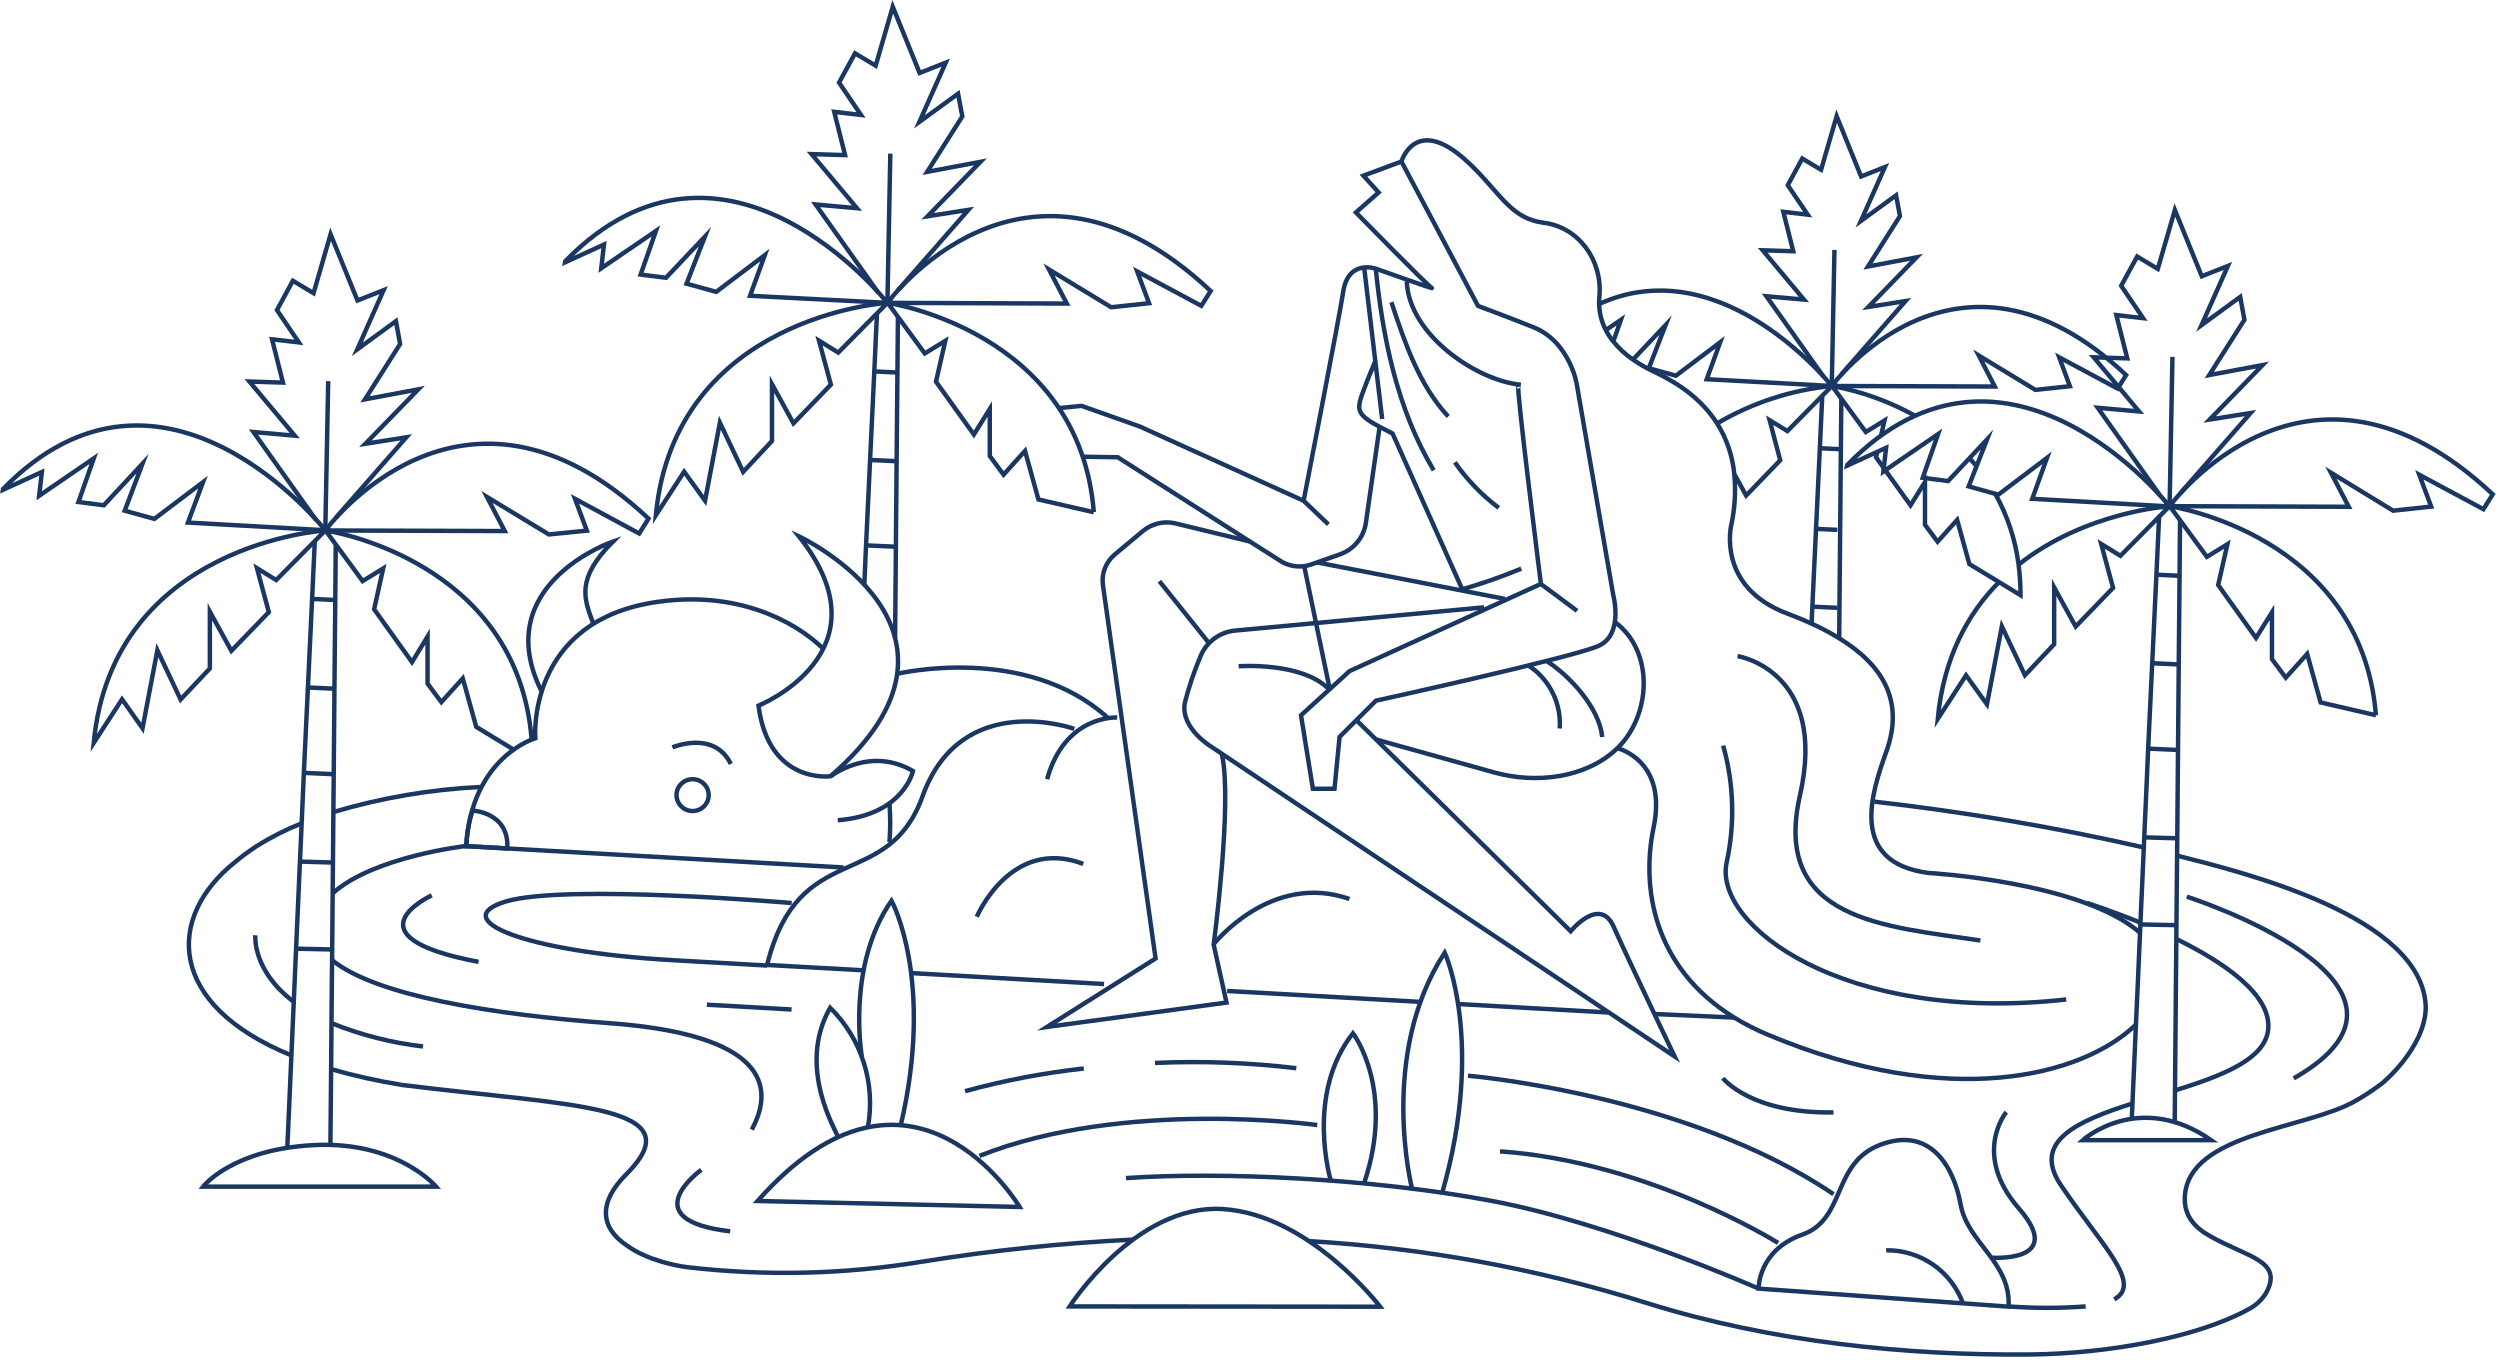 <svg width="421" height="229" viewBox="0 0 421 229" fill="none" xmlns="http://www.w3.org/2000/svg">
<path d="M127.57 202.25L171.71 203.25C171.71 203.25 153.62 172.82 127.57 202.25Z" stroke="#193762" stroke-width="0.75" stroke-miterlimit="10"/>
<path d="M317.63 210.55C320.444 210.514 323.199 211.353 325.516 212.951C327.832 214.549 329.595 216.827 330.56 219.47" stroke="#193762" stroke-width="0.75" stroke-miterlimit="10"/>
<path d="M292.61 110.49C292.61 110.49 307.89 112.89 303.11 133.97C298.33 155.05 317.45 155.97 333.5 158.38" stroke="#193762" stroke-width="0.75" stroke-miterlimit="10"/>
<path d="M290.18 125.56C291.98 131.953 292.186 138.689 290.78 145.18C288.39 155.72 310.42 172.51 347.95 168.31" stroke="#193762" stroke-width="0.75" stroke-miterlimit="10"/>
<path d="M366.62 144.09C377.18 146.79 408.26 154.2 408.5 169.75C408.32 176.53 401.21 182.38 401.21 182.38C399.771 183.483 398.257 184.486 396.68 185.38C388.46 190.13 368.68 190.78 367.93 201.38C367.71 204.69 369.55 206.69 372.16 208.16C378.49 211.74 384.54 212.3 381.64 217.68C380.925 218.878 379.885 219.849 378.64 220.48C370.45 225.04 355.56 227.98 341.64 228.1C321.35 228.26 298.53 226.1 277.16 219.38C258.719 213.609 239.64 210.123 220.35 209" stroke="#193762" stroke-width="0.75" stroke-miterlimit="10"/>
<path d="M315.66 135C330.904 136.733 346.04 139.307 361 142.71" stroke="#193762" stroke-width="0.75" stroke-miterlimit="10"/>
<path d="M67.55 182.69C96.32 186.3 117.23 185.98 105.44 197.78C100.68 202.53 101.07 206.78 105.62 209.78C108.94 212.18 113.79 213.15 115.7 213.39C128.865 214.93 142.181 214.62 155.26 212.47C167.022 210.57 178.88 209.328 190.78 208.75" stroke="#193762" stroke-width="0.75" stroke-miterlimit="10"/>
<path d="M56.14 136.75C64.168 134.359 72.454 132.942 80.82 132.53" stroke="#193762" stroke-width="0.75" stroke-miterlimit="10"/>
<path d="M67.56 182.68C63.581 182.041 59.644 181.163 55.77 180.05" stroke="#193762" stroke-width="0.75" stroke-miterlimit="10"/>
<path d="M49.07 177.73C27.91 169.08 28.07 154.42 39.49 145.25C40.671 144.264 41.906 143.346 43.19 142.5C45.603 140.986 48.151 139.697 50.8 138.65" stroke="#193762" stroke-width="0.75" stroke-miterlimit="10"/>
<path d="M296.15 217C296.15 217 296.03 210.56 303.49 207.92C310.95 205.28 308.41 195.87 316.69 192.76C324.97 189.65 329 196.33 330.17 202.83C331.34 209.33 338.7 212.61 338.24 220.04L296.15 217Z" stroke="#193762" stroke-width="0.75" stroke-miterlimit="10"/>
<path d="M351.23 220C346.903 220.321 342.557 220.321 338.23 220" stroke="#193762" stroke-width="0.75" stroke-miterlimit="10"/>
<path d="M366.49 158.12C374.44 162.03 382.49 167.46 381.97 173.3C381.52 178.37 374.22 181.15 366.27 183.63" stroke="#193762" stroke-width="0.75" stroke-miterlimit="10"/>
<path d="M359.11 185.82C349.73 188.82 342.11 192.22 347.04 199.56C353.93 209.78 360.89 216.15 356.04 218.8" stroke="#193762" stroke-width="0.75" stroke-miterlimit="10"/>
<path d="M351.49 152.08C351.49 152.08 355.41 153.31 360.49 155.4" stroke="#193762" stroke-width="0.75" stroke-miterlimit="10"/>
<path d="M361.15 155.69H361.14" stroke="#193762" stroke-width="0.75" stroke-miterlimit="10"/>
<path d="M368.26 151C368.26 151 414.11 165.7 386.26 181.6" stroke="#193762" stroke-width="0.75" stroke-miterlimit="10"/>
<path d="M296.15 217C296.15 217 271.33 206 251.09 202.21C230.85 198.42 205.7 197.29 189.61 198.39" stroke="#193762" stroke-width="0.75" stroke-miterlimit="10"/>
<path d="M224.1 198.79C224.1 198.79 219.74 184.3 227.84 174C227.84 174 235.06 183.43 229.71 199.27" stroke="#193762" stroke-width="0.75" stroke-miterlimit="10"/>
<path d="M237.78 200.14C237.78 200.14 232.06 177.6 243.29 160.42C243.29 160.42 250.15 175.36 242.88 200.83" stroke="#193762" stroke-width="0.75" stroke-miterlimit="10"/>
<path d="M55.92 161.68C63.25 167.68 82.92 170.86 102.6 172.3C128.85 174.23 130.6 182.85 126.6 190.23" stroke="#193762" stroke-width="0.75" stroke-miterlimit="10"/>
<path d="M56 150.46C62.83 144.24 78.5 142.46 78.5 142.46" stroke="#193762" stroke-width="0.75" stroke-miterlimit="10"/>
<path d="M133.32 152.07C133.32 152.07 95.1 148.79 85.15 151.82C75.2 154.85 88.3 160.29 113.22 161.69L129.17 162.6" stroke="#193762" stroke-width="0.75" stroke-miterlimit="10"/>
<path d="M141.11 191.51C141.11 190.84 133.98 179.9 139.8 169.7C142.418 172.287 144.364 175.473 145.471 178.983C146.577 182.493 146.81 186.22 146.15 189.84" stroke="#193762" stroke-width="0.75" stroke-miterlimit="10"/>
<path d="M145.13 177.94C145.13 177.94 142.48 162.68 150.13 151.68C150.13 151.68 157.43 164.95 151.69 189.5" stroke="#193762" stroke-width="0.75" stroke-miterlimit="10"/>
<path d="M337.86 187.28C337.86 187.28 332 194.34 340 203.53C348 212.72 335.36 211.79 335.36 211.79" stroke="#193762" stroke-width="0.75" stroke-miterlimit="10"/>
<path d="M299.43 209.31C299.43 209.31 277.72 195.64 252.6 193.89" stroke="#193762" stroke-width="0.75" stroke-miterlimit="10"/>
<path d="M221.83 189.46C221.83 189.46 189.37 184.93 164.94 194.65" stroke="#193762" stroke-width="0.75" stroke-miterlimit="10"/>
<path d="M194.5 179C202.444 178.644 210.404 178.942 218.3 179.89" stroke="#193762" stroke-width="0.75" stroke-miterlimit="10"/>
<path d="M162.51 183.75C169.066 181.954 175.753 180.677 182.51 179.93" stroke="#193762" stroke-width="0.75" stroke-miterlimit="10"/>
<path d="M247.2 181.15C247.2 181.15 283.84 184.22 308.77 201.1" stroke="#193762" stroke-width="0.75" stroke-miterlimit="10"/>
<path d="M290.13 181.56C290.13 181.56 294.77 187.56 308.76 187.33" stroke="#193762" stroke-width="0.75" stroke-miterlimit="10"/>
<path d="M133.3 170L119.03 169.19" stroke="#193762" stroke-width="0.75" stroke-miterlimit="10"/>
<path d="M118.1 197C118.1 197 106.36 205.41 122.96 207.36" stroke="#193762" stroke-width="0.75" stroke-miterlimit="10"/>
<path d="M71.24 176.23C65.948 175.612 60.762 174.291 55.82 172.3" stroke="#193762" stroke-width="0.75" stroke-miterlimit="10"/>
<path d="M49.47 168.71C42.4 163.37 43 157.5 43 157.5" stroke="#193762" stroke-width="0.75" stroke-miterlimit="10"/>
<path d="M72.71 150.78C72.71 150.78 57.71 157.66 80.59 161.98" stroke="#193762" stroke-width="0.75" stroke-miterlimit="10"/>
<path d="M232.33 71.88L230 88.14C229.812 89.325 229.305 90.437 228.533 91.357C227.762 92.276 226.755 92.969 225.62 93.36L221.79 94.71L220.79 95.06C219.989 95.339 219.139 95.444 218.294 95.37C217.449 95.296 216.63 95.044 215.89 94.63L210.4 91.14L188.22 77L182.32 76.91" stroke="#193762" stroke-width="0.75" stroke-miterlimit="10"/>
<path d="M178.32 68.72L182.13 68.35L191.93 71.82L219.53 84.33C219.53 84.33 225.53 53.52 226.2 49.11C227.05 43.59 231.71 45.25 231.71 45.25C231.71 45.25 241.82 48.86 241.12 48.49C240.42 48.12 228.33 35.78 228.33 35.78L232.16 32.41L229.6 29.58L236 27.2L248.9 51.52C248.9 51.52 253.99 53.41 258.24 55.11C259.24 55.51 260.171 56.063 261 56.75C261.425 57.096 261.823 57.474 262.19 57.88C263.845 59.784 264.985 62.08 265.5 64.55L271.66 100.15C271.66 100.15 273.5 106.91 269.14 108.79C264.53 110.79 231.72 117.99 231.72 117.99L228.4 121.29L225.58 124.1L224.73 132.83H221.09L219.09 120.46L227.27 113.01L259.49 98.33C259.49 98.33 255.15 64 255.72 65.12" stroke="#193762" stroke-width="0.75" stroke-miterlimit="10"/>
<path d="M228.43 121.29L264.5 156.82C264.5 156.82 269.4 150.82 271.73 156.04C273.73 160.58 282 177.9 282 177.9L204 125.76C204 125.76 198.8 122.68 199.51 118.41C200.193 115.72 201.079 113.086 202.16 110.53C202.642 109.341 203.442 108.307 204.472 107.542C205.502 106.776 206.722 106.309 208 106.19L249.92 102.27" stroke="#193762" stroke-width="0.75" stroke-miterlimit="10"/>
<path d="M231.55 60.94C230.93 62.43 230.39 63.72 230.11 64.47C228.23 69.47 227.74 69.59 234.51 73.01L246.14 99.01" stroke="#193762" stroke-width="0.75" stroke-miterlimit="10"/>
<path d="M219.53 84.33L223.7 88.31" stroke="#193762" stroke-width="0.75" stroke-miterlimit="10"/>
<path d="M221.82 94.72L253.44 100.86" stroke="#193762" stroke-width="0.75" stroke-miterlimit="10"/>
<path d="M205.77 127.07C207.59 135 204.38 159.07 204.38 159.07L206.54 168.83L176.3 172.94L194.6 161.41L185.76 98.72C185.591 97.728 185.686 96.709 186.038 95.766C186.389 94.823 186.983 93.99 187.76 93.35L192.43 89.45C193.156 88.843 194.009 88.405 194.926 88.17C195.843 87.934 196.801 87.907 197.73 88.09L210.46 91.19" stroke="#193762" stroke-width="0.75" stroke-miterlimit="10"/>
<path d="M195.24 97.87L203.57 108.27" stroke="#193762" stroke-width="0.75" stroke-miterlimit="10"/>
<path d="M208.59 112.2C208.59 112.2 219.11 111.42 223.69 115.97" stroke="#193762" stroke-width="0.75" stroke-miterlimit="10"/>
<path d="M231.7 124.52L251.7 130.1C258.6 132 267.05 131.1 272.36 126.01C277.97 120.58 278.7 109.84 272.03 104.81" stroke="#193762" stroke-width="0.75" stroke-miterlimit="10"/>
<path d="M259.49 98.35L265.58 102.87" stroke="#193762" stroke-width="0.75" stroke-miterlimit="10"/>
<path d="M272.39 126C272.39 126 280.83 128 278.47 139.33C276.38 149.33 278.32 162.85 291.99 171.33C293.882 172.489 295.866 173.492 297.92 174.33C328.22 187.01 350.69 181.26 359.69 172.54" stroke="#193762" stroke-width="0.75" stroke-miterlimit="10"/>
<path d="M360.38 157.08C350.52 148.46 324.73 147 324.73 147C311.2 145.23 315.19 133.46 317.68 126.51C320.68 118.11 317.15 112.03 309.68 107.46C308.182 106.546 306.629 105.724 305.03 105C303.75 104.41 302.39 103.85 300.97 103.32C288.97 98.82 291.55 88.4 291.55 88.4C292.152 85.609 292.324 82.743 292.06 79.9C291.786 76.832 290.785 73.874 289.14 71.27C285.98 66.33 281.14 63.83 278.4 62.53C277.196 61.961 276.042 61.292 274.95 60.53C273.707 59.675 272.596 58.645 271.65 57.47C271.17 56.879 270.755 56.239 270.41 55.56C269.703 54.196 269.32 52.687 269.29 51.15C269.29 50.75 269.29 50.34 269.34 49.92C269.9 43.72 265.75 38.24 260 37.52C254.77 36.87 252.93 33.11 248.59 28.67C248.16 28.23 247.7 27.77 247.21 27.32C238.39 19.1 236 27.2 236 27.2" stroke="#193762" stroke-width="0.75" stroke-miterlimit="10"/>
<path d="M204.38 159C204.38 159 214.03 146.75 227.25 151.39" stroke="#193762" stroke-width="0.75" stroke-miterlimit="10"/>
<path d="M164.49 154.38C164.49 154.38 170.22 140.85 182.42 145.48" stroke="#193762" stroke-width="0.75" stroke-miterlimit="10"/>
<path d="M188.14 120.83C188.14 120.83 179.35 120.29 176.33 131.22" stroke="#193762" stroke-width="0.75" stroke-miterlimit="10"/>
<path d="M206.65 166.88L239.19 168.72" stroke="#193762" stroke-width="0.75" stroke-miterlimit="10"/>
<path d="M270.94 170.51L245.54 169.08" stroke="#193762" stroke-width="0.75" stroke-miterlimit="10"/>
<path d="M291.99 171.36L278.62 170.76" stroke="#193762" stroke-width="0.75" stroke-miterlimit="10"/>
<path d="M142.06 146.09L78.52 142.49C79.39 127.42 90.14 124.33 90.14 124.33C90.14 124.33 88.57 104.41 110.9 101.33C124.04 99.5 133.71 104.44 138.73 109.33" stroke="#193762" stroke-width="0.75" stroke-miterlimit="10"/>
<path d="M79.55 136.5C79.55 136.5 85.78 136.74 85.43 142.88L78.52 142.49C78.589 140.456 78.936 138.441 79.55 136.5Z" stroke="#193762" stroke-width="0.75" stroke-miterlimit="10"/>
<path d="M119.343 133.92C119.356 132.44 118.153 131.23 116.657 131.216C115.16 131.203 113.936 132.392 113.923 133.872C113.91 135.352 115.112 136.563 116.609 136.576C118.106 136.59 119.33 135.401 119.343 133.92Z" stroke="#193762" stroke-width="0.75" stroke-miterlimit="10"/>
<path d="M127.73 118.83C127.73 118.83 150.08 109.83 134.54 90.32C134.54 90.32 168.24 106.11 139.86 130.72C139.86 130.72 129.46 132.15 127.73 118.83Z" stroke="#193762" stroke-width="0.75" stroke-miterlimit="10"/>
<path d="M151.22 113.44C151.22 113.44 172.65 108.38 186.48 120.81" stroke="#193762" stroke-width="0.75" stroke-miterlimit="10"/>
<path d="M113.23 125.86C113.23 125.86 120.23 122.86 123.07 128.65" stroke="#193762" stroke-width="0.75" stroke-miterlimit="10"/>
<path d="M139.86 130.72C142.12 129.18 147.6 126.28 153.74 129.84C153.74 129.84 152.22 137.26 141.08 138.13" stroke="#193762" stroke-width="0.75" stroke-miterlimit="10"/>
<path d="M149.78 135.27C149.956 137.45 149.956 139.64 149.78 141.82" stroke="#193762" stroke-width="0.75" stroke-miterlimit="10"/>
<path d="M99.9 105C98.37 100.84 96.9 97.53 103.24 91.18C103.24 91.18 82.31 98.36 91.15 116.33" stroke="#193762" stroke-width="0.75" stroke-miterlimit="10"/>
<path d="M153.46 163.87L185.92 165.71" stroke="#193762" stroke-width="0.75" stroke-miterlimit="10"/>
<path d="M180.91 122.74C180.91 122.74 161.91 115.95 155.37 134.06C149.47 150.49 134.52 140.95 129.18 162.5L145.43 163.4" stroke="#193762" stroke-width="0.75" stroke-miterlimit="10"/>
<path d="M232.42 220.05C232.42 220.05 220.49 204.45 205.84 203.6C191.19 202.75 180.13 220 180.13 220L232.42 220.05Z" stroke="#193762" stroke-width="0.75" stroke-miterlimit="10"/>
<path d="M54.78 89.33C54.78 89.33 77.78 57.84 109.21 87.33L107.64 89.84L96.83 84L98.83 89.36L92.43 90L82 83.68L85 89.43L54.78 89.33Z" stroke="#193762" stroke-width="0.75" stroke-miterlimit="10"/>
<path d="M0.49 82.49L7.05 79.49L6.59 83.49L15.79 77.19L13.21 84.54L17.48 85.09L24 78.08L21 86L26 87.38L34.19 81.19L31.65 88L54.78 89.29C54.78 89.29 27.46 54.74 0.51 82.35L0.49 82.49Z" stroke="#193762" stroke-width="0.75" stroke-miterlimit="10"/>
<path d="M54.78 89.33C54.78 89.33 18.97 91.54 15.78 125.11L20.55 117.76L24 122.64L26.5 109.51L30.41 117.79L35.34 112.57V103L38.96 109.6L45.27 103.08L43.27 95.68L46.51 97.68L54.78 89.33Z" stroke="#193762" stroke-width="0.75" stroke-miterlimit="10"/>
<path d="M89.53 124.54C87.07 94.05 54.82 89.33 54.82 89.33L56.54 91.68L61.07 97.85L64.53 95.72L63 102.6L69.38 111.5L72 107.2V115.12L74.32 118.24L77.93 114.24L80.2 122.41L86.52 126.25" stroke="#193762" stroke-width="0.75" stroke-miterlimit="10"/>
<path d="M56.56 87.18L68.42 73.64L61.53 74.73L70.45 65.56L61.46 67.25L67.38 57.93L66.67 54.08L60.17 58.83L64.6 48.86L60.2 50.6L55.67 39.45L52.8 49.37L49.32 47.28L46.64 52.22L50.33 57.66L45.81 57.14L47.65 64.43L42 64.25L49.64 73.37L42.68 72.75L53.22 87.57" stroke="#193762" stroke-width="0.75" stroke-miterlimit="10"/>
<path d="M55.27 64.18L54.78 89.33" stroke="#193762" stroke-width="0.75" stroke-miterlimit="10"/>
<path d="M48.38 193.32L48.57 189.13L49.07 177.73L49.47 168.71L49.86 159.75L50.51 145.1V145.09L50.8 138.66V138.65L51.17 130.15L52.56 100.86L53.01 91.13" stroke="#193762" stroke-width="0.75" stroke-miterlimit="10"/>
<path d="M56.54 91.68L56.46 101.04L56.32 115.97L56.2 130.38L56.14 136.75L56.07 145.25L56.02 150.46L55.94 159.88L55.92 161.67L55.89 165L55.82 172.3L55.8 175.24L55.76 180.05L55.64 192.85" stroke="#193762" stroke-width="0.75" stroke-miterlimit="10"/>
<path d="M52.56 100.86L56.46 101.04" stroke="#193762" stroke-width="0.75" stroke-miterlimit="10"/>
<path d="M51.87 115.77L56.33 115.98" stroke="#193762" stroke-width="0.75" stroke-miterlimit="10"/>
<path d="M56.2 130.38L51.18 130.15" stroke="#193762" stroke-width="0.75" stroke-miterlimit="10"/>
<path d="M56.07 145.25L50.48 145.09" stroke="#193762" stroke-width="0.75" stroke-miterlimit="10"/>
<path d="M49.9 159.76L55.94 159.89" stroke="#193762" stroke-width="0.75" stroke-miterlimit="10"/>
<path d="M365.36 85.24C365.36 85.24 388.36 53.76 419.78 83.24L418.21 85.75L407.41 79.95L409.41 85.31L403 86L392.53 79.6L395.53 85.34L365.36 85.24Z" stroke="#193762" stroke-width="0.75" stroke-miterlimit="10"/>
<path d="M311.06 78.41L317.62 75.41L317.16 79.41L326.37 73.11L323.79 80.46L328.06 81.01L334.62 74L331.52 81.91L336.52 83.3L344.71 77.11L342.23 84L365.36 85.28C365.36 85.28 338.04 50.7 311.09 78.28L311.06 78.41Z" stroke="#193762" stroke-width="0.75" stroke-miterlimit="10"/>
<path d="M336.58 98.08C331.4 103.32 327.31 110.69 326.31 121.08L331.08 113.72L334.6 118.61L337.11 105.48L341 113.7L345.92 108.49V98.92L349.54 105.51L355.84 99L353.84 91.6L357.08 93.6L365.34 85.25C365.34 85.25 351.21 86.12 339.9 95.1" stroke="#193762" stroke-width="0.75" stroke-miterlimit="10"/>
<path d="M400.11 120.46C397.65 90 365.39 85.25 365.39 85.25L367.12 87.6L371.64 93.77L375.1 91.64L373.54 98.51L379.91 107.42L382.6 103.12V111L384.92 114.12L388.53 110.12L390.79 118.29L400.11 120.45" stroke="#193762" stroke-width="0.75" stroke-miterlimit="10"/>
<path d="M367.13 83.1L378.99 69.56L372.11 70.65L381.02 61.48L372.04 63.16L377.96 53.85L377.25 50L370.74 54.75L375.18 44.78L370.78 46.52L366.25 35.37L363.37 45.28L359.9 43.2L357.21 48.13L360.9 53.58L356.39 53.06L358.23 60.35L352.58 60.17L360.22 69.29L353.26 68.67L363.79 83.49" stroke="#193762" stroke-width="0.75" stroke-miterlimit="10"/>
<path d="M365.84 60.1L365.36 85.25" stroke="#193762" stroke-width="0.75" stroke-miterlimit="10"/>
<path d="M363.59 87.05L363.14 96.77V96.78L361.75 126.07L361.38 134.58L361.09 141.01V141.02L361.02 142.71L360.45 155.4L360.44 155.67L360.38 157.08L360.05 164.63L359.69 172.6L359.14 185.05L359.11 185.82L358.99 188.36" stroke="#193762" stroke-width="0.75" stroke-miterlimit="10"/>
<path d="M367.12 87.6L367.04 96.96L366.9 111.89L366.65 141.17L366.62 144.09L366.49 158.12L366.47 160.92L366.4 168.22L366.38 171.16L366.27 183.63L366.22 188.92" stroke="#193762" stroke-width="0.75" stroke-miterlimit="10"/>
<path d="M363.14 96.78L367.03 96.96" stroke="#193762" stroke-width="0.75" stroke-miterlimit="10"/>
<path d="M362.45 111.69L366.9 111.89" stroke="#193762" stroke-width="0.75" stroke-miterlimit="10"/>
<path d="M366.77 126.3L361.76 126.07" stroke="#193762" stroke-width="0.75" stroke-miterlimit="10"/>
<path d="M366.65 141.17L361.06 141.01" stroke="#193762" stroke-width="0.75" stroke-miterlimit="10"/>
<path d="M360.48 155.68L366.51 155.8" stroke="#193762" stroke-width="0.75" stroke-miterlimit="10"/>
<path d="M149.45 51C149.45 51 172.45 19.51 203.87 49L202.3 51.5L191.5 45.71L193.5 51.06L187.12 51.74L176.65 45.38L179.65 51.12L149.45 51Z" stroke="#193762" stroke-width="0.75" stroke-miterlimit="10"/>
<path d="M95.15 44.18L101.71 41.18L101.25 45.18L110.46 38.89L107.88 46.24L112.15 46.78L118.71 39.85L115.61 47.77L120.61 49.15L128.8 42.96L126.31 49.81L149.44 51C149.44 51 122.13 16.41 95.18 44L95.15 44.18Z" stroke="#193762" stroke-width="0.75" stroke-miterlimit="10"/>
<path d="M149.44 51C149.44 51 113.64 53.22 110.44 86.78L115.21 79.43L118.73 84.31L121.23 71.18L125.15 79.46L130 74.26V64.69L133.62 71.29L139.92 64.77L137.92 57.37L141.16 59.37L149.44 51Z" stroke="#193762" stroke-width="0.75" stroke-miterlimit="10"/>
<path d="M184.2 86.23C181.74 55.74 149.48 51 149.48 51L151.21 53.35L155.73 59.52L159.19 57.4L157.62 64.27L164 73.17L166.68 68.87V76.79L169 79.93L172.61 75.93L174.87 84.11L184.19 86.26" stroke="#193762" stroke-width="0.75" stroke-miterlimit="10"/>
<path d="M151.22 48.87L163.08 35.34L156.2 36.42L165.11 27.25L156.13 28.94L162.05 19.62L161.34 15.78L154.83 20.52L159.26 10.55L154.87 12.29L150.34 1.14L147.46 11.06L143.99 8.98L141.3 13.91L144.99 19.36L140.48 18.83L142.31 26.12L136.67 25.95L144.31 35.06L137.35 34.44L147.88 49.26" stroke="#193762" stroke-width="0.75" stroke-miterlimit="10"/>
<path d="M149.93 25.87L149.44 51.02" stroke="#193762" stroke-width="0.75" stroke-miterlimit="10"/>
<path d="M145.55 98.45L145.84 91.84L147.23 62.55L147.68 52.82" stroke="#193762" stroke-width="0.75" stroke-miterlimit="10"/>
<path d="M150.66 115.63V115.62" stroke="#193762" stroke-width="0.75" stroke-miterlimit="10"/>
<path d="M150.73 107.44L150.74 106.94L150.99 77.67L151.21 53.37" stroke="#193762" stroke-width="0.75" stroke-miterlimit="10"/>
<path d="M150.43 141.69V141.68" stroke="#193762" stroke-width="0.75" stroke-miterlimit="10"/>
<path d="M147.23 62.55L151.12 62.73" stroke="#193762" stroke-width="0.75" stroke-miterlimit="10"/>
<path d="M146.53 77.46L150.99 77.67" stroke="#193762" stroke-width="0.75" stroke-miterlimit="10"/>
<path d="M150.86 92.07L145.84 91.84" stroke="#193762" stroke-width="0.75" stroke-miterlimit="10"/>
<path d="M150.74 106.94H150.59" stroke="#193762" stroke-width="0.75" stroke-miterlimit="10"/>
<path d="M308.47 65C308.47 65 329.47 36.33 358.04 63.16L356.61 65.44L346.77 60.17L348.57 65.04L342.76 65.66L333.22 59.86L335.92 65.09L308.47 65Z" stroke="#193762" stroke-width="0.75" stroke-miterlimit="10"/>
<path d="M270.45 55.57L272.96 53.86L271.69 57.48" stroke="#193762" stroke-width="0.75" stroke-miterlimit="10"/>
<path d="M275 60.54L280.49 54.74L277.66 62L282.22 63.27L289.68 57.63L287.41 63.86L308.47 65C308.47 65 307.93 64.32 306.94 63.23C306.94 63.23 306.94 63.23 306.88 63.17C301.97 57.87 286.47 43.41 269.35 51.17" stroke="#193762" stroke-width="0.75" stroke-miterlimit="10"/>
<path d="M292.1 79.9L294.05 83.45L299.79 77.51L298 70.76L301 72.59L308.51 64.99C301.701 65.661 295.119 67.804 289.22 71.27" stroke="#193762" stroke-width="0.75" stroke-miterlimit="10"/>
<path d="M316.77 73.34L317.35 70.81L314.2 72.75L310.08 67.13L308.51 65C313.403 65.89 318.116 67.579 322.46 70" stroke="#193762" stroke-width="0.75" stroke-miterlimit="10"/>
<path d="M316.16 76L315.92 77L317.21 78.8L317.41 79.09L321.73 85.09L324.17 81.17V88.38L326.29 91.22L329.58 87.55L331.64 94.99L336.58 97.99L340.26 100.23C340.257 98.485 340.144 96.741 339.92 95.01C339.382 90.846 338.052 86.823 336 83.16" stroke="#193762" stroke-width="0.75" stroke-miterlimit="10"/>
<path d="M332.85 78.52C332.46 78.04 332.05 77.58 331.64 77.14" stroke="#193762" stroke-width="0.75" stroke-miterlimit="10"/>
<path d="M310.09 63.03L320.89 50.7L314.63 51.69L322.74 43.34L314.56 44.88L319.95 36.39L319.3 32.89L313.38 37.21L317.42 28.13L313.41 29.72L309.29 19.56L306.67 28.59L303.5 26.7L301.06 31.19L304.42 36.15L300.31 35.67L301.98 42.31L296.84 42.15L303.79 50.45L297.46 49.89L307.05 63.38" stroke="#193762" stroke-width="0.75" stroke-miterlimit="10"/>
<path d="M308.92 42.08L308.47 64.99" stroke="#193762" stroke-width="0.75" stroke-miterlimit="10"/>
<path d="M305.07 105L305.2 102.16L305.58 94.1V94.11V94.1L305.82 89.06L306.46 75.49V75.48L306.86 66.81" stroke="#193762" stroke-width="0.75" stroke-miterlimit="10"/>
<path d="M310.08 67.04V67.12L309.72 107.46" stroke="#193762" stroke-width="0.75" stroke-miterlimit="10"/>
<path d="M306.45 75.48L309.75 75.64" stroke="#193762" stroke-width="0.75" stroke-miterlimit="10"/>
<path d="M305.82 89.06L309.41 89.23" stroke="#193762" stroke-width="0.75" stroke-miterlimit="10"/>
<path d="M309.43 102.36L305.19 102.16" stroke="#193762" stroke-width="0.75" stroke-miterlimit="10"/>
<path d="M34.2 199.83C34.2 199.83 39.06 193.49 53.01 192.83C66.96 192.17 73.45 199.83 73.45 199.83H34.2Z" stroke="#193762" stroke-width="0.75" stroke-miterlimit="10"/>
<path d="M350.74 192C350.74 192 360.17 183.53 372.36 192H350.74Z" stroke="#193762" stroke-width="0.75" stroke-miterlimit="10"/>
<path d="M241.44 79.2C235.29 68.94 232.83 56.89 231.65 44.99" stroke="#193762" stroke-width="0.75" stroke-miterlimit="10"/>
<path d="M243.88 70.14C238.98 64.84 236.58 57.75 234.31 50.89" stroke="#193762" stroke-width="0.75" stroke-miterlimit="10"/>
<path d="M245 77.86C247.043 80.788 249.537 83.373 252.39 85.52" stroke="#193762" stroke-width="0.75" stroke-miterlimit="10"/>
<path d="M245.83 99.36C249.346 98.36 252.802 97.158 256.18 95.76" stroke="#193762" stroke-width="0.75" stroke-miterlimit="10"/>
<path d="M260.39 111.28C264.45 113.85 269.39 119.34 269.81 124.12" stroke="#193762" stroke-width="0.75" stroke-miterlimit="10"/>
<path d="M257.47 112.13C259.192 113.271 260.579 114.849 261.489 116.703C262.4 118.557 262.8 120.62 262.65 122.68" stroke="#193762" stroke-width="0.75" stroke-miterlimit="10"/>
<path d="M232.76 70.57L229.74 45.18" stroke="#193762" stroke-width="0.75" stroke-miterlimit="10"/>
<path d="M236.9 47.39C237.22 56.32 248.64 64.11 256.11 64.79" stroke="#193762" stroke-width="0.75" stroke-miterlimit="10"/>
<path d="M219.66 95.5L223.92 116.01" stroke="#193762" stroke-width="0.75" stroke-miterlimit="10"/>
</svg>
